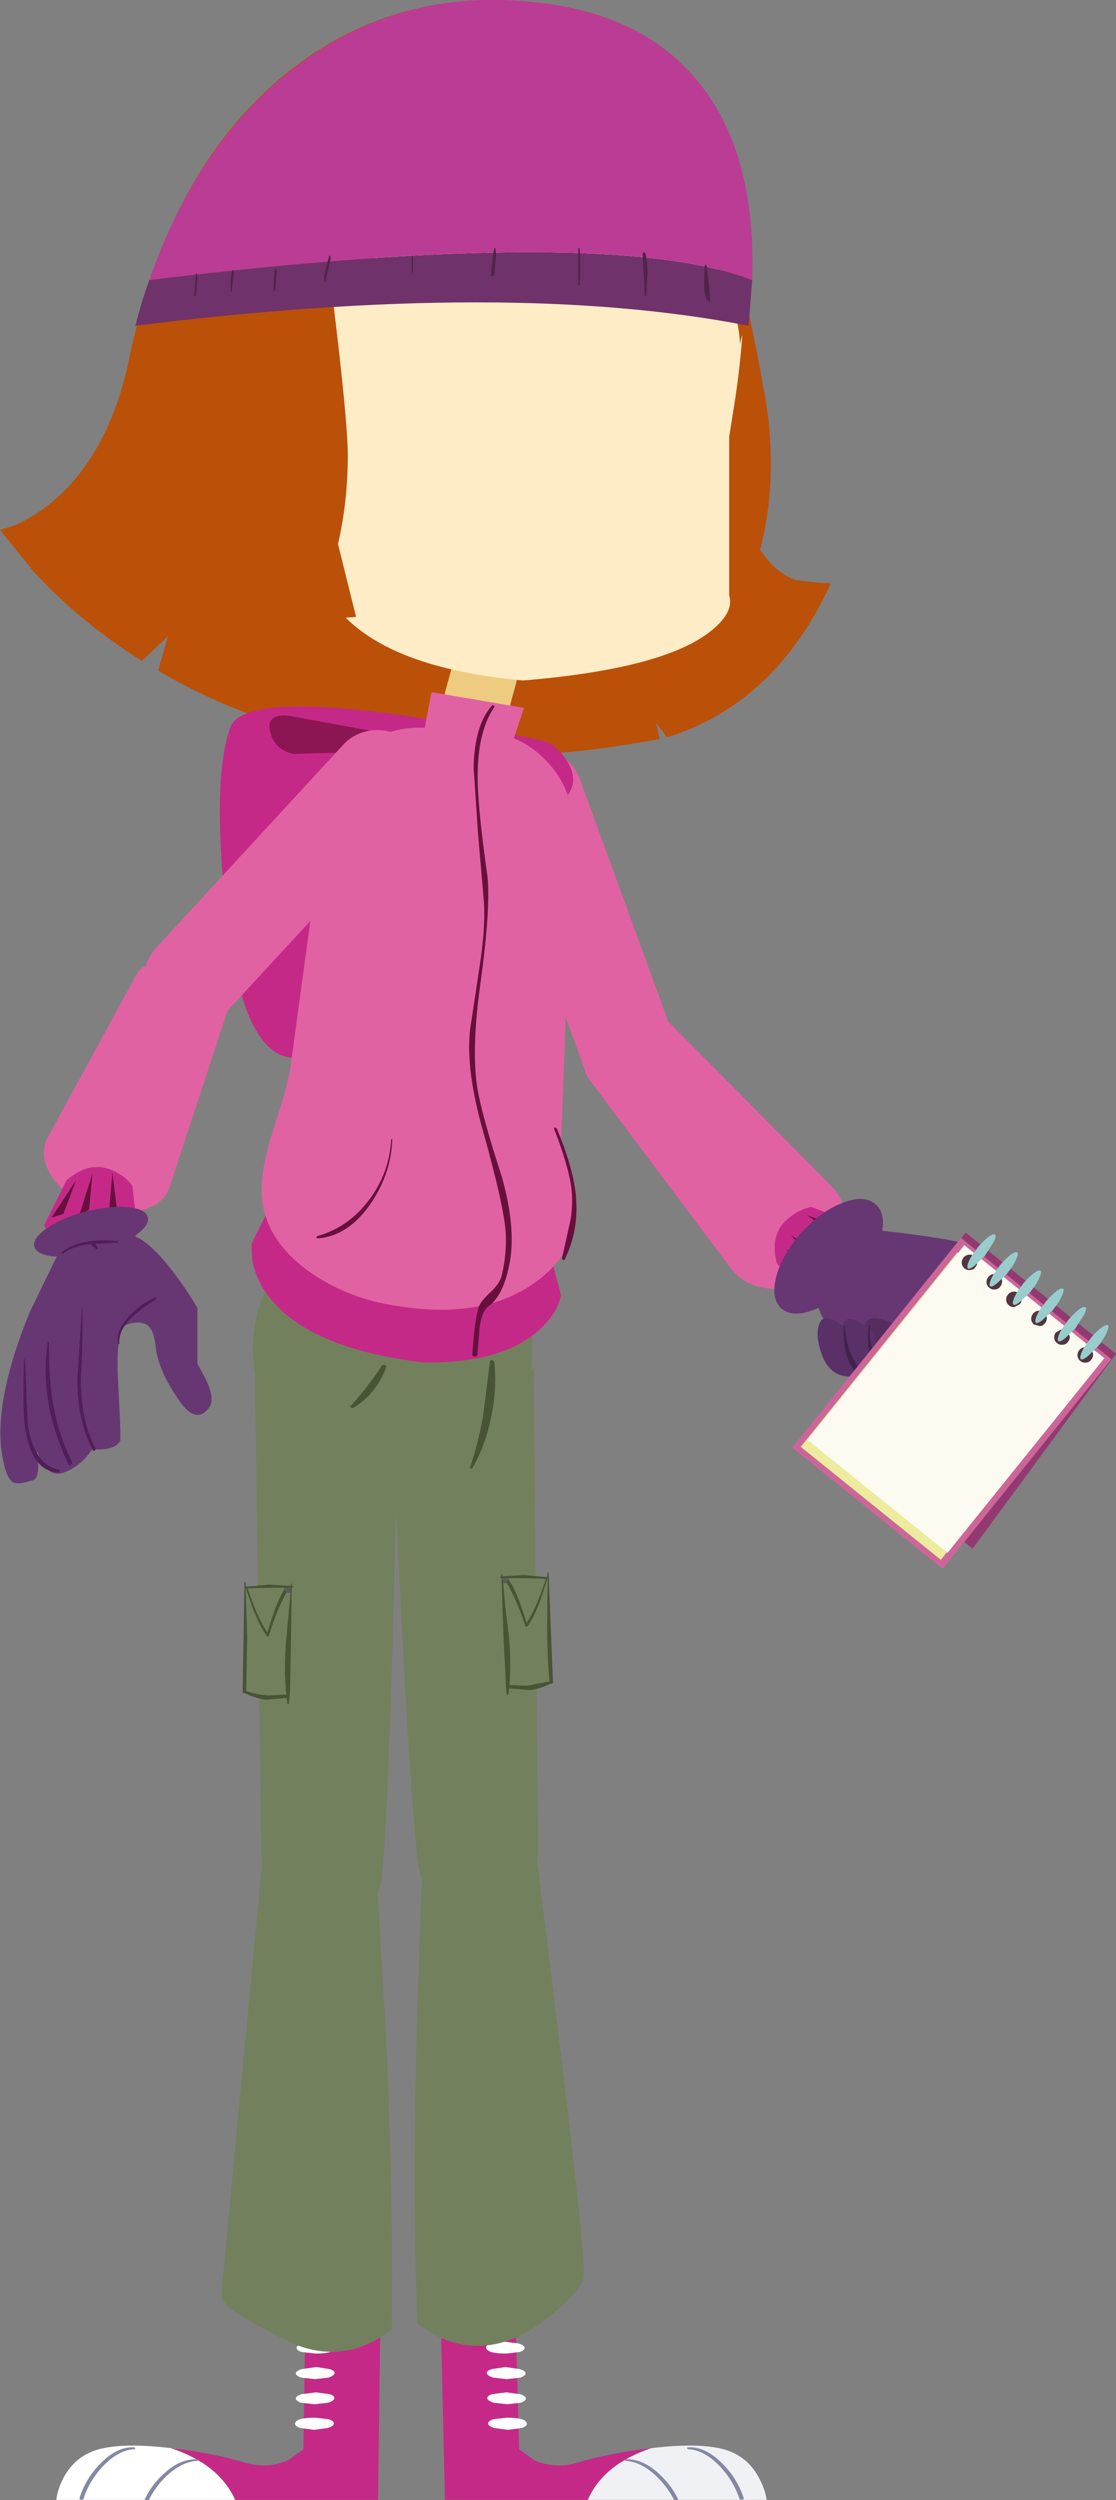<?xml version="1.0" encoding="UTF-8" standalone="no"?>
<svg xmlns:xlink="http://www.w3.org/1999/xlink" height="483.5px" width="215.95px" xmlns="http://www.w3.org/2000/svg">
  <rect width="100%" height="100%" fill="#808080" stroke="none"/>
  <g transform="matrix(1.0, 0.0, 0.0, 1.0, -489.65, -447.65)">
    <path d="M538.3 500.1 L538.6 498.05 538.8 498.05 538.9 498.95 538.5 505.9 538.3 505.9 538.3 500.1" fill="#51244a" fill-rule="evenodd" stroke="none"/>
    <path d="M597.15 593.25 Q600.65 594.9 601.9 598.45 L619.9 647.8 Q621.25 651.65 619.35 655.15 617.75 658.25 614.35 659.6 610.8 660.85 607.35 659.25 603.95 657.6 602.65 654.1 L584.7 604.75 Q583.4 601.15 585.05 597.7 586.7 594.35 590.2 593.0 593.8 591.65 597.15 593.25" fill="#e162a2" fill-rule="evenodd" stroke="none"/>
    <path d="M629.3 491.0 Q625.9 564.1 650.0 560.35 639.4 565.35 628.6 570.6 606.9 581.05 600.5 568.15 594.15 555.15 593.2 536.45 592.3 517.7 597.45 504.25 602.55 490.7 610.7 490.3 L615.6 490.05 629.3 491.0" fill="#bb5009" fill-rule="evenodd" stroke="none"/>
    <path d="M590.1 921.3 L593.0 923.4 Q596.85 925.15 601.15 923.95 607.65 922.0 615.65 921.1 606.35 924.25 603.4 931.1 L575.75 931.1 574.95 896.65 589.45 897.15 590.1 921.3" fill="#c52987" fill-rule="evenodd" stroke="none"/>
    <path d="M629.65 921.3 Q634.35 922.6 636.6 927.0 637.75 929.2 638.0 931.1 L603.4 931.1 Q606.35 924.25 615.65 921.1 624.65 920.0 629.65 921.3" fill="#eff1f5" fill-rule="evenodd" stroke="none"/>
    <path d="M591.15 901.65 Q591.2 902.2 590.2 902.5 L587.6 902.8 Q583.85 902.8 583.7 901.65 583.65 901.2 584.65 900.85 L587.3 900.5 590.0 900.85 Q591.1 901.2 591.15 901.65" fill="#ffffff" fill-rule="evenodd" stroke="none"/>
    <path d="M584.85 905.8 L587.45 905.4 590.15 905.8 Q591.3 906.1 591.35 906.6 591.4 907.05 590.35 907.45 L587.7 907.75 585.05 907.45 Q583.9 907.05 583.85 906.6 583.8 906.1 584.85 905.8" fill="#ffffff" fill-rule="evenodd" stroke="none"/>
    <path d="M584.9 910.65 L587.6 910.3 590.25 910.65 Q591.35 910.95 591.4 911.45 591.45 911.9 590.45 912.3 L587.85 912.6 585.1 912.3 Q584.0 911.9 583.95 911.45 583.9 910.95 584.9 910.65" fill="#ffffff" fill-rule="evenodd" stroke="none"/>
    <path d="M585.1 915.5 L587.7 915.2 Q591.5 915.2 591.6 916.35 591.65 916.85 590.6 917.2 L587.95 917.55 585.3 917.2 Q584.15 916.85 584.1 916.35 584.05 915.85 585.1 915.5" fill="#ffffff" fill-rule="evenodd" stroke="none"/>
    <path d="M620.1 931.15 Q618.85 928.6 616.6 926.45 613.6 923.65 610.6 923.55 L610.45 923.4 610.55 923.25 Q613.85 923.05 617.0 925.9 619.6 928.2 620.95 931.15 L620.1 931.15" fill="#8488a5" fill-rule="evenodd" stroke="none"/>
    <path d="M622.8 921.3 L622.6 921.15 Q622.6 920.95 622.75 920.95 626.0 920.7 629.25 923.9 632.2 926.75 633.5 930.55 633.7 930.95 633.3 931.05 632.9 931.2 632.7 930.8 631.55 927.35 628.85 924.5 625.8 921.4 622.8 921.3" fill="#8488a5" fill-rule="evenodd" stroke="none"/>
    <path d="M563.25 896.65 L562.8 931.1 535.15 931.1 Q532.1 924.25 522.75 921.1 530.75 922.0 537.25 923.95 541.6 925.15 545.45 923.4 L548.35 921.3 548.75 897.15 563.25 896.65" fill="#c52987" fill-rule="evenodd" stroke="none"/>
    <path d="M508.8 921.3 Q504.1 922.6 501.85 927.0 500.75 929.2 500.55 931.1 L535.15 931.1 Q532.1 924.25 522.75 921.1 513.8 920.0 508.8 921.3" fill="#ffffff" fill-rule="evenodd" stroke="none"/>
    <path d="M547.05 901.65 Q547.0 902.2 548.05 902.5 L550.65 902.8 Q554.4 902.8 554.5 901.65 554.55 901.2 553.55 900.85 L550.9 900.5 548.2 900.85 Q547.1 901.2 547.05 901.65" fill="#ffffff" fill-rule="evenodd" stroke="none"/>
    <path d="M553.4 905.8 L550.85 905.4 548.1 905.8 Q546.95 906.1 546.9 906.6 546.85 907.05 547.9 907.45 L550.6 907.75 553.2 907.45 Q554.35 907.05 554.4 906.6 554.45 906.1 553.4 905.8" fill="#ffffff" fill-rule="evenodd" stroke="none"/>
    <path d="M553.4 910.65 L550.75 910.3 548.05 910.65 Q546.95 910.95 546.9 911.45 546.85 911.9 547.85 912.3 L550.5 912.6 553.2 912.3 Q554.3 911.9 554.35 911.45 554.4 910.95 553.4 910.65" fill="#ffffff" fill-rule="evenodd" stroke="none"/>
    <path d="M553.25 915.5 L550.65 915.2 Q546.85 915.2 546.75 916.35 546.7 916.85 547.75 917.2 L550.45 917.55 553.05 917.2 Q554.2 916.85 554.25 916.35 554.3 915.85 553.25 915.5" fill="#ffffff" fill-rule="evenodd" stroke="none"/>
    <path d="M518.45 931.15 Q519.65 928.6 521.9 926.45 524.9 923.65 527.9 923.55 L528.05 923.4 527.9 923.25 Q524.65 923.05 521.5 925.9 518.9 928.2 517.6 931.15 L518.45 931.15" fill="#8488a5" fill-rule="evenodd" stroke="none"/>
    <path d="M515.7 921.3 L515.85 921.15 515.7 920.95 Q512.45 920.7 509.25 923.9 506.35 926.75 505.1 930.55 504.9 930.95 505.3 931.05 505.65 931.2 505.85 930.8 506.95 927.35 509.65 924.5 512.7 921.4 515.7 921.3" fill="#8488a5" fill-rule="evenodd" stroke="none"/>
    <path d="M592.9 712.25 L593.8 805.4 Q593.85 808.45 590.85 811.55 587.8 814.65 583.8 816.0 573.35 819.5 570.65 809.0 569.3 798.2 567.4 762.25 L565.7 728.65 592.9 712.25" fill="#73805e" fill-rule="evenodd" stroke="none"/>
    <path d="M588.15 753.25 Q589.7 755.4 591.55 761.45 593.35 758.9 595.25 753.0 592.65 752.85 588.25 752.85 L588.15 752.85 586.95 752.85 587.05 753.85 Q587.3 757.5 588.1 763.7 588.6 769.3 588.25 773.5 L591.6 773.65 595.95 772.8 Q595.55 768.35 595.5 762.35 L595.6 753.0 595.55 753.0 Q593.7 759.5 591.7 762.2 591.4 762.45 591.3 762.1 589.65 757.15 587.75 753.85 587.6 753.55 587.8 753.3 L588.15 753.25 M595.6 751.8 Q595.6 751.7 595.75 751.7 L595.8 751.8 596.65 772.9 Q596.7 773.25 596.35 773.25 L596.15 773.25 Q594.25 774.25 592.1 774.5 L588.15 774.15 588.05 775.3 587.9 775.45 587.7 775.2 587.55 773.85 587.55 773.6 587.55 773.45 587.05 763.7 586.7 752.85 586.5 752.8 Q586.4 752.8 586.45 752.55 L586.65 752.5 586.65 752.15 Q586.6 751.9 586.9 752.15 L586.9 752.5 591.05 752.25 595.55 752.65 595.6 751.8" fill="#485434" fill-rule="evenodd" stroke="none"/>
    <path d="M588.15 752.85 L588.15 753.25 587.8 753.3 Q587.6 753.55 587.75 753.85 L587.05 753.85 586.95 752.85 588.15 752.85" fill="#5b5c57" fill-rule="evenodd" stroke="none"/>
    <path d="M588.15 752.85 L588.25 752.85 Q592.65 752.85 595.25 753.0 593.35 758.9 591.55 761.45 589.7 755.4 588.15 753.25 L588.15 752.85 M587.75 753.85 Q589.65 757.15 591.3 762.1 591.4 762.45 591.7 762.2 593.7 759.5 595.55 753.0 L595.6 753.0 595.5 762.35 Q595.55 768.35 595.95 772.8 L591.6 773.65 588.25 773.5 Q588.6 769.3 588.1 763.7 587.3 757.5 587.05 753.85 L587.75 753.85" fill="#73805e" fill-rule="evenodd" stroke="none"/>
    <path d="M593.25 804.75 Q603.4 885.55 602.6 888.15 601.8 890.7 597.65 894.25 593.55 897.8 590.0 899.5 579.75 904.1 570.4 897.0 569.45 871.85 570.35 837.45 L571.4 808.0 Q573.05 803.05 576.65 800.15 583.7 794.35 593.25 804.75" fill="#73805e" fill-rule="evenodd" stroke="none"/>
    <path d="M539.0 714.1 L566.55 730.55 565.65 764.2 Q564.6 800.15 563.55 811.0 561.0 821.4 550.55 817.9 546.5 816.5 543.4 813.45 540.35 810.3 540.25 807.3 L539.0 714.1" fill="#73805e" fill-rule="evenodd" stroke="none"/>
    <path d="M545.05 755.7 Q543.2 759.0 541.7 763.95 541.65 764.3 541.3 764.05 539.25 761.35 537.25 754.85 L537.2 754.85 537.5 764.2 537.3 774.65 Q539.9 775.5 541.65 775.5 L545.05 775.35 Q544.55 771.15 544.95 765.55 L545.85 755.7 545.9 754.7 544.65 754.7 544.55 754.7 Q540.15 754.7 537.6 754.85 539.55 760.75 541.4 763.3 543.15 757.25 544.65 755.1 L545.05 755.15 545.05 755.7 M536.95 753.65 L537.0 753.55 Q537.15 753.55 537.15 753.65 L537.25 754.5 541.7 754.1 545.9 754.35 545.95 754.0 Q546.15 753.75 546.15 754.0 L546.1 754.35 546.35 754.4 546.35 754.65 546.1 754.7 545.95 765.55 545.75 775.3 545.7 775.45 545.7 775.7 545.55 777.05 545.4 777.3 545.25 777.15 545.15 776.0 541.15 776.35 Q539.0 776.1 537.1 775.1 L536.9 775.1 Q536.6 775.1 536.6 774.75 L536.95 753.65" fill="#485434" fill-rule="evenodd" stroke="none"/>
    <path d="M545.05 755.7 L545.05 755.15 544.65 755.1 544.55 754.7 544.65 754.7 545.9 754.7 545.85 755.7 545.05 755.7" fill="#5b5c57" fill-rule="evenodd" stroke="none"/>
    <path d="M545.85 755.7 L544.95 765.55 Q544.55 771.15 545.05 775.35 L541.65 775.5 Q539.9 775.5 537.3 774.65 L537.5 764.2 537.2 754.85 537.25 754.85 Q539.25 761.35 541.3 764.05 541.65 764.3 541.7 763.95 543.2 759.0 545.05 755.7 L545.85 755.7 M544.65 755.1 Q543.15 757.25 541.4 763.3 539.55 760.75 537.6 754.85 540.15 754.7 544.55 754.7 L544.65 755.1" fill="#73805e" fill-rule="evenodd" stroke="none"/>
    <path d="M540.55 805.9 Q549.9 795.5 557.1 801.3 560.7 804.2 562.45 809.15 L564.2 838.6 Q565.85 873.05 565.45 898.15 556.15 905.25 545.85 900.65 542.3 898.95 537.25 896.1 532.15 893.25 532.5 891.15 L540.55 805.9" fill="#73805e" fill-rule="evenodd" stroke="none"/>
    <path d="M634.1 488.0 L632.65 489.9 Q631.15 491.75 631.2 492.5 L634.55 508.1 Q637.95 524.55 638.4 529.35 640.1 546.75 634.65 560.0 628.3 575.3 615.3 575.3 611.95 575.3 611.5 571.9 L611.75 568.25 606.05 553.95 Q600.25 539.8 599.7 533.65 597.8 514.15 615.45 495.35 622.15 488.15 627.8 485.75 633.65 483.35 634.1 488.0" fill="#bb5009" fill-rule="evenodd" stroke="none"/>
    <path d="M591.05 447.9 Q612.25 449.55 623.2 461.75 637.2 477.05 633.65 507.9 L633.5 509.05 Q624.55 534.5 624.7 546.3 624.85 558.9 650.4 560.5 639.75 583.7 618.7 590.25 L616.6 587.4 617.3 590.55 Q586.45 596.45 559.7 591.65 538.15 587.85 520.25 577.35 L522.15 570.7 517.1 575.45 Q505.25 568.05 496.3 558.35 L489.65 550.15 492.6 549.2 Q496.1 547.65 499.45 544.95 510.1 536.3 514.25 518.85 515.4 513.15 516.85 507.9 524.9 478.9 543.8 462.85 564.15 445.7 591.05 447.9" fill="#bb5009" fill-rule="evenodd" stroke="none"/>
    <path d="M564.8 585.6 Q579.15 587.5 594.65 590.9 597.1 591.4 599.2 594.55 601.65 598.25 599.7 601.15 591.6 613.75 574.75 631.5 552.7 654.85 544.45 651.85 535.85 648.8 533.2 622.2 530.75 598.1 534.2 588.35 536.45 581.95 564.8 585.6" fill="#c52987" fill-rule="evenodd" stroke="none"/>
    <path d="M598.5 600.1 Q592.65 595.2 582.25 593.05 573.55 591.2 564.4 591.65 L555.25 593.2 546.3 593.45 Q542.6 592.45 541.9 589.05 541.15 585.65 545.5 586.05 L592.6 594.75 Q596.05 597.05 598.5 600.1" fill="#8c1653" fill-rule="evenodd" stroke="none"/>
    <path d="M616.7 642.95 L650.4 676.9 Q653.7 680.2 653.2 685.05 652.75 689.95 648.7 693.45 L648.15 693.95 Q643.8 697.25 638.8 696.85 633.85 696.55 631.05 692.9 L603.55 656.25 Q602.15 654.25 602.95 651.15 603.65 648.05 606.25 645.35 608.85 642.7 611.85 641.95 614.95 641.25 616.7 642.95" fill="#e162a2" fill-rule="evenodd" stroke="none"/>
    <path d="M642.45 683.05 Q644.4 681.5 646.65 681.05 L654.95 684.2 656.5 687.75 Q657.5 691.85 655.1 695.05 652.8 698.3 649.0 699.25 L645.7 699.55 639.95 691.9 Q638.45 686.1 642.45 683.05" fill="#c52987" fill-rule="evenodd" stroke="none"/>
    <path d="M651.6 686.95 L645.85 682.65 652.7 685.25 651.6 686.95 M644.4 695.75 L641.85 689.15 646.3 695.0 644.4 695.75 M647.45 691.95 L642.7 686.5 648.9 690.6 647.45 691.95" fill="#67103e" fill-rule="evenodd" stroke="none"/>
    <path d="M538.6 708.65 Q538.6 697.5 546.35 689.7 554.1 681.8 565.1 681.8 576.2 681.8 584.3 689.1 592.6 696.5 592.6 707.45 592.95 724.0 584.5 730.6 578.15 735.55 565.1 735.55 554.1 735.55 546.35 727.7 538.6 719.8 538.6 708.65" fill="#73805e" fill-rule="evenodd" stroke="none"/>
    <path d="M584.45 711.0 Q584.55 710.65 584.9 710.65 L585.3 711.0 Q585.85 716.15 584.7 721.65 583.55 727.35 581.0 731.65 L580.7 731.65 580.6 731.4 Q582.15 726.95 583.15 721.35 L584.45 711.0" fill="#485434" fill-rule="evenodd" stroke="none"/>
    <path d="M563.5 711.8 Q563.7 711.5 564.1 711.65 564.5 711.8 564.35 712.15 562.35 717.35 557.95 719.95 L557.55 719.9 Q557.4 719.65 557.55 719.5 560.95 715.75 563.5 711.8" fill="#485434" fill-rule="evenodd" stroke="none"/>
    <path d="M538.45 691.25 L538.3 688.25 544.65 675.4 596.3 690.95 598.2 698.1 Q597.65 701.4 594.15 704.7 587.0 711.3 571.8 711.15 549.15 708.5 541.45 698.1 539.05 694.85 538.45 691.25" fill="#c52987" fill-rule="evenodd" stroke="none"/>
    <path d="M577.7 574.5 L590.05 577.8 585.45 594.65 573.1 591.25 577.7 574.5" fill="#edcc81" fill-rule="evenodd" stroke="none"/>
    <path d="M601.05 481.7 Q624.55 487.3 630.75 504.45 632.6 509.5 632.85 514.2 633.0 513.25 633.3 512.4 632.85 518.8 631.75 525.85 L630.75 532.1 630.75 562.8 Q631.75 566.05 627.25 569.65 618.15 577.0 590.85 579.25 564.7 576.85 555.2 565.65 552.2 562.1 551.3 558.2 L550.9 554.9 537.05 527.8 536.9 526.65 545.0 532.6 Q545.15 529.7 546.2 525.25 548.3 516.35 552.9 508.65 567.5 484.25 601.05 481.7" fill="#fdecc6" fill-rule="evenodd" stroke="none"/>
    <path d="M539.35 527.25 L544.3 529.3 Q549.8 533.4 552.65 543.15 L558.55 566.95 Q547.05 568.1 537.45 560.95 527.85 553.8 527.85 544.15 527.85 535.25 531.45 530.85 534.45 527.25 539.35 527.25" fill="#bb5009" fill-rule="evenodd" stroke="none"/>
    <path d="M595.9 595.35 Q600.95 601.1 600.45 608.7 L597.75 681.35 Q597.2 688.7 590.6 693.45 584.2 697.9 576.3 697.45 L565.1 696.7 Q557.05 696.25 549.9 689.95 542.35 683.4 542.85 676.05 L552.45 605.6 Q552.9 598.0 558.65 593.0 564.35 587.95 572.0 588.4 L583.2 589.1 Q590.85 589.65 595.9 595.35" fill="#e162a2" fill-rule="evenodd" stroke="none"/>
    <path d="M577.2 650.6 Q586.8 648.6 590.65 653.6 593.1 656.75 597.2 666.95 606.25 684.3 595.1 694.15 584.8 703.15 566.45 700.2 557.4 698.9 550.2 694.05 541.9 688.45 540.5 680.65 539.65 675.35 542.2 667.2 545.6 656.75 545.9 653.75 L577.2 650.6" fill="#e162a2" fill-rule="evenodd" stroke="none"/>
    <path d="M565.35 667.95 L565.55 667.95 Q565.4 674.35 561.5 680.25 557.1 686.7 551.1 687.15 L550.9 687.0 Q550.8 686.8 551.05 686.7 557.1 685.0 561.1 679.65 565.0 674.45 565.35 667.95" fill="#67103e" fill-rule="evenodd" stroke="none"/>
    <path d="M596.9 666.05 Q596.8 665.75 597.05 665.65 L597.4 665.9 Q600.4 673.1 601.05 678.4 601.8 685.4 598.95 691.15 598.9 691.4 598.65 691.3 598.4 691.25 598.4 691.0 L600.1 683.3 Q600.7 679.1 599.9 675.55 598.95 671.25 596.9 666.05" fill="#67103e" fill-rule="evenodd" stroke="none"/>
    <path d="M591.05 584.55 L587.45 595.3 571.1 592.25 573.15 581.5 591.05 584.55" fill="#e162a2" fill-rule="evenodd" stroke="none"/>
    <path d="M571.85 597.8 Q572.0 601.55 569.4 604.4 L533.55 643.25 Q530.95 646.25 526.8 646.25 523.1 646.25 520.55 643.8 517.7 641.25 517.55 637.4 517.4 633.65 520.0 630.8 L555.9 591.85 Q558.4 589.05 562.25 588.85 566.0 588.7 568.85 591.35 571.7 593.95 571.85 597.8" fill="#e162a2" fill-rule="evenodd" stroke="none"/>
    <path d="M516.2 635.85 Q517.05 634.2 520.15 633.9 523.25 633.5 526.8 634.55 530.4 635.65 532.55 637.7 534.75 639.8 534.15 641.65 L522.5 677.1 Q521.35 680.65 516.95 681.7 512.5 682.85 507.45 680.95 L506.65 680.65 Q501.65 678.55 499.35 674.65 497.15 670.8 498.9 667.6 L516.2 635.85" fill="#e162a2" fill-rule="evenodd" stroke="none"/>
    <path d="M513.9 688.85 Q510.6 691.7 506.6 691.0 502.6 690.4 500.0 687.5 L498.15 684.65 502.5 675.95 Q506.95 671.95 511.55 674.05 513.9 675.1 515.25 676.95 L516.35 685.95 Q515.5 687.5 513.9 688.85" fill="#c52987" fill-rule="evenodd" stroke="none"/>
    <path d="M501.9 682.4 L499.6 683.15 504.4 675.85 501.9 682.4 M506.9 681.55 L504.9 682.95 507.55 674.55 506.9 681.55 M512.25 681.3 L510.65 683.1 511.4 674.4 512.25 681.3" fill="#67103e" fill-rule="evenodd" stroke="none"/>
    <path d="M584.85 584.1 Q585.0 583.95 585.2 584.1 585.45 584.25 585.3 584.4 581.6 589.8 582.15 600.45 582.45 606.45 584.0 617.3 584.6 623.6 582.55 638.35 580.7 651.85 582.25 659.3 583.3 664.6 586.75 675.2 589.45 684.8 588.35 691.45 587.2 698.1 584.2 700.25 582.9 701.15 582.45 704.45 L582.05 709.45 Q582.0 710.0 581.55 710.0 581.0 710.0 581.05 709.45 581.45 703.3 582.25 700.55 582.55 699.4 584.4 697.7 586.3 695.95 586.7 694.45 587.75 690.15 587.5 685.95 587.15 680.8 583.15 666.5 579.75 654.6 580.6 646.85 L582.45 634.55 Q583.6 627.2 583.3 622.2 L582.15 608.9 581.3 596.1 Q581.45 587.9 584.85 584.1" fill="#67103e" fill-rule="evenodd" stroke="none"/>
    <path d="M502.15 687.55 L514.4 686.4 Q517.8 686.65 523.15 693.6 525.85 697.15 527.85 700.6 L527.85 711.35 529.6 714.65 Q531.25 718.3 530.15 719.8 527.45 723.65 523.65 717.5 520.25 712.3 519.8 708.3 519.5 705.3 518.55 704.3 517.35 702.9 514.4 703.7 511.95 704.4 512.5 714.75 513.1 725.95 512.9 726.35 511.75 728.25 507.5 727.9 505.2 731.35 501.75 732.5 499.6 733.15 498.0 730.8 L496.75 728.25 497.05 731.2 Q497.05 734.0 495.6 734.0 493.3 734.8 492.3 734.35 490.6 733.65 489.85 727.5 488.9 717.2 495.45 701.3 L502.15 687.55" fill="#673773" fill-rule="evenodd" stroke="none"/>
    <path d="M518.25 683.05 Q518.65 684.65 515.7 686.65 512.8 688.65 508.25 689.8 503.75 690.95 500.2 690.65 496.7 690.3 496.3 688.7 495.9 687.1 498.85 685.1 501.75 683.1 506.25 681.95 510.8 680.8 514.35 681.1 517.85 681.4 518.25 683.05" fill="#673773" fill-rule="evenodd" stroke="none"/>
    <path d="M505.5 700.6 L505.6 700.6 Q505.75 705.3 505.3 714.45 505.3 722.4 508.1 727.7 508.2 728.05 507.95 728.2 507.75 728.35 507.6 728.1 504.65 722.5 504.6 714.6 L505.5 700.6" fill="#511e5a" fill-rule="evenodd" stroke="none"/>
    <path d="M498.9 707.15 L499.15 707.15 Q499.05 714.05 499.9 719.1 501.0 725.2 503.6 730.4 503.75 730.7 503.35 730.95 503.05 731.1 502.9 730.8 497.15 718.95 498.9 707.15" fill="#511e5a" fill-rule="evenodd" stroke="none"/>
    <path d="M494.3 710.6 Q494.5 710.45 494.5 710.6 L495.0 722.9 Q496.15 730.85 501.0 731.85 501.2 731.95 501.2 732.2 L501.0 732.4 Q495.6 732.2 494.45 723.35 494.0 720.35 494.3 710.6" fill="#511e5a" fill-rule="evenodd" stroke="none"/>
    <path d="M501.8 690.1 Q501.65 690.15 501.6 690.0 L501.6 689.8 Q504.95 687.0 512.5 687.65 L512.5 687.95 506.95 688.25 Q503.75 688.65 501.8 690.1" fill="#511e5a" fill-rule="evenodd" stroke="none"/>
    <path d="M506.65 687.85 Q506.5 687.7 506.75 687.7 508.05 687.55 508.6 689.1 L508.5 689.3 508.35 689.3 506.65 687.85" fill="#511e5a" fill-rule="evenodd" stroke="none"/>
    <path d="M512.75 707.5 L512.55 707.6 Q511.95 705.05 514.65 702.15 516.95 699.7 519.7 698.55 L519.95 698.6 519.85 698.9 Q516.55 701.0 515.1 702.45 512.5 705.0 512.75 707.5" fill="#511e5a" fill-rule="evenodd" stroke="none"/>
    <path d="M556.55 494.15 L554.95 496.05 Q553.25 497.9 553.25 498.65 L555.1 514.25 Q556.95 530.7 556.95 535.5 556.95 552.9 550.25 566.15 542.45 581.45 529.45 581.45 526.1 581.45 526.0 578.05 L526.6 574.4 522.25 560.1 Q517.8 545.95 517.8 539.8 517.8 520.3 537.2 501.5 544.6 494.3 550.5 491.9 556.55 489.5 556.55 494.15" fill="#bb5009" fill-rule="evenodd" stroke="none"/>
    <path d="M518.55 501.8 Q607.1 491.05 635.2 501.8 L634.5 510.65 Q588.25 501.6 515.85 510.65 517.0 506.05 518.55 501.8" fill="#70326a" fill-rule="evenodd" stroke="none"/>
    <path d="M518.55 501.8 Q526.9 477.75 543.2 463.55 563.9 445.6 591.2 447.9 612.7 449.65 623.85 462.4 636.05 476.15 635.2 501.8 607.1 491.05 518.55 501.8" fill="#bb3c95" fill-rule="evenodd" stroke="none"/>
    <path d="M625.9 501.2 L626.05 498.9 626.35 498.9 Q627.0 503.4 627.05 506.05 626.15 505.7 625.9 503.65 L625.9 501.2 M614.95 500.6 L614.7 504.95 614.45 504.95 614.0 497.2 Q614.0 496.5 614.3 496.35 614.95 497.1 614.95 500.6 M569.55 497.1 L569.55 500.35 569.3 500.35 569.3 497.1 569.55 497.1 M553.65 497.6 L553.2 499.75 Q552.7 501.4 552.65 502.2 L552.4 502.2 552.4 500.8 553.35 497.1 553.55 497.1 553.65 497.6 M601.55 495.6 L601.8 495.6 Q602.05 498.75 601.85 502.75 L601.55 502.8 601.55 495.6 M585.65 496.8 L585.3 500.9 584.65 501.1 Q584.9 497.45 585.3 495.6 L585.5 495.6 585.65 496.8 M534.9 500.4 L534.5 504.05 534.3 504.05 534.3 501.5 534.6 499.9 534.85 499.9 534.9 500.4 M543.2 500.1 L542.9 503.95 542.6 504.05 Q542.6 501.05 542.9 499.6 L543.1 499.6 543.2 500.1 M527.85 501.5 L527.55 504.9 527.25 504.95 527.55 500.5 527.75 500.5 527.85 501.5" fill="#51244a" fill-rule="evenodd" stroke="none"/>
    <path d="M649.0 691.45 Q650.9 687.4 654.65 686.0 L654.0 684.95 Q675.95 687.25 677.55 688.7 679.2 690.1 686.85 704.15 L668.2 704.15 Q667.45 705.1 665.85 705.95 662.8 707.5 658.2 707.85 652.7 708.25 649.7 703.9 647.85 701.2 647.7 698.55 647.45 694.9 649.0 691.45" fill="#673773" fill-rule="evenodd" stroke="none"/>
    <path d="M662.5 716.1 L660.0 713.0 Q657.3 709.2 656.95 706.0 656.5 702.6 658.8 702.55 659.75 702.5 663.4 703.8 L675.2 714.15 662.5 716.1" fill="#552e5f" fill-rule="evenodd" stroke="none"/>
    <path d="M658.4 704.9 L661.4 712.05 Q661.6 712.7 661.2 713.3 660.45 714.5 657.5 713.85 654.3 713.2 653.0 709.1 651.8 705.4 652.95 703.4 653.6 702.15 655.65 703.15 L658.4 704.9" fill="#593068" fill-rule="evenodd" stroke="none"/>
    <path d="M653.85 704.7 L656.9 711.95 Q657.1 712.65 656.7 713.2 655.95 714.3 652.95 713.75 649.75 713.15 648.45 708.95 647.3 705.3 648.35 703.35 649.05 702.0 651.1 703.0 L653.85 704.7" fill="#593068" fill-rule="evenodd" stroke="none"/>
    <path d="M657.8 703.9 L658.0 703.95 Q657.75 707.3 659.0 710.45 659.9 712.45 662.5 716.1 L662.5 716.3 662.2 716.35 Q659.55 714.45 658.35 710.8 657.2 707.35 657.8 703.9" fill="#41224d" fill-rule="evenodd" stroke="none"/>
    <path d="M652.9 704.05 L653.1 704.0 Q653.3 706.65 654.15 709.15 L655.3 711.45 656.75 713.65 656.75 713.9 656.4 714.0 Q652.7 711.65 652.9 704.05" fill="#41224d" fill-rule="evenodd" stroke="none"/>
    <path d="M659.15 680.6 Q661.25 682.55 660.1 686.85 658.8 691.05 655.05 695.25 651.25 699.35 647.15 700.95 642.95 702.55 640.8 700.65 638.75 698.7 639.9 694.4 641.05 690.1 644.85 685.9 648.6 681.8 652.85 680.2 657.05 678.65 659.15 680.6" fill="#673773" fill-rule="evenodd" stroke="none"/>
    <path d="M700.3 707.25 L701.8 708.5 700.35 709.9 Q699.4 710.65 699.15 710.4 698.8 710.15 699.3 709.0 699.55 708.15 700.3 707.25" fill="#edeb9e" fill-rule="evenodd" stroke="none"/>
    <path d="M702.85 707.25 L705.6 709.45 677.85 747.15 648.75 723.7 676.5 686.0 701.25 705.95 701.1 706.25 Q700.5 707.05 700.25 707.85 699.9 708.9 700.2 709.1 700.5 709.35 701.3 708.75 L702.65 707.5 702.85 707.25" fill="#933972" fill-rule="evenodd" stroke="none"/>
    <path d="M699.1 709.05 Q698.65 710.1 698.95 710.35 699.25 710.6 700.2 709.95 L701.95 708.3 704.7 710.5 672.05 751.05 642.95 727.6 675.6 687.05 700.35 707.0 Q699.5 708.05 699.1 709.05" fill="#cc6699" fill-rule="evenodd" stroke="none"/>
    <path d="M674.9 689.85 L702.0 711.7 671.7 749.3 644.6 727.45 674.9 689.85" fill="#edeb9e" fill-rule="evenodd" stroke="none"/>
    <path d="M697.6 712.35 Q697.1 711.95 697.05 711.35 697.0 710.75 697.4 710.25 697.8 709.75 698.4 709.7 699.0 709.6 699.5 710.0 700.0 710.4 700.05 711.0 700.1 711.65 699.7 712.1 699.3 712.65 698.7 712.65 698.1 712.75 697.6 712.35" fill="#53353f" fill-rule="evenodd" stroke="none"/>
    <path d="M692.85 708.9 Q692.35 708.5 692.3 707.9 692.25 707.3 692.65 706.8 L693.65 706.25 Q694.25 706.15 694.75 706.55 L695.3 707.55 694.95 708.65 Q694.55 709.2 693.95 709.2 693.35 709.3 692.85 708.9" fill="#53353f" fill-rule="evenodd" stroke="none"/>
    <path d="M688.55 705.3 Q688.05 704.9 688.0 704.3 687.95 703.7 688.35 703.2 688.75 702.7 689.35 702.65 689.95 702.55 690.45 702.95 690.95 703.35 691.0 703.95 691.05 704.6 690.65 705.05 690.25 705.6 689.65 705.6 689.05 705.7 688.55 705.3" fill="#53353f" fill-rule="evenodd" stroke="none"/>
    <path d="M683.85 701.65 Q683.35 701.25 683.3 700.65 683.25 700.05 683.65 699.55 684.05 699.05 684.65 699.0 685.25 698.9 685.75 699.3 686.25 699.7 686.3 700.3 L685.95 701.4 Q685.55 701.95 684.95 701.95 684.35 702.05 683.85 701.65" fill="#53353f" fill-rule="evenodd" stroke="none"/>
    <path d="M679.95 698.35 Q679.45 697.95 679.4 697.35 679.35 696.75 679.75 696.25 680.15 695.75 680.75 695.7 681.35 695.6 681.85 696.0 682.35 696.4 682.4 697.0 682.45 697.65 682.05 698.1 L681.05 698.65 Q680.45 698.75 679.95 698.35" fill="#53353f" fill-rule="evenodd" stroke="none"/>
    <path d="M675.1 694.45 Q674.6 694.05 674.55 693.45 674.5 692.85 674.9 692.35 675.3 691.85 675.9 691.8 676.5 691.7 677.0 692.1 677.5 692.5 677.55 693.1 677.6 693.75 677.2 694.2 676.8 694.75 676.2 694.75 L675.1 694.45" fill="#53353f" fill-rule="evenodd" stroke="none"/>
    <path d="M676.25 688.45 L703.35 710.3 673.0 747.95 645.9 726.1 676.25 688.45" fill="#fcfaf1" fill-rule="evenodd" stroke="none"/>
    <path d="M698.7 710.85 Q698.2 710.45 698.15 709.85 698.1 709.25 698.5 708.75 698.9 708.25 699.5 708.2 700.1 708.1 700.6 708.5 701.1 708.9 701.15 709.5 701.2 710.15 700.8 710.6 700.4 711.15 699.8 711.15 699.2 711.25 698.7 710.85" fill="#53353f" fill-rule="evenodd" stroke="none"/>
    <path d="M694.2 707.4 Q693.7 707.0 693.65 706.4 693.6 705.8 694.0 705.3 L695.0 704.75 Q695.6 704.65 696.1 705.05 L696.65 706.05 Q696.7 706.7 696.3 707.15 695.9 707.7 695.3 707.7 694.7 707.8 694.2 707.4" fill="#53353f" fill-rule="evenodd" stroke="none"/>
    <path d="M689.75 703.8 Q689.25 703.4 689.2 702.8 689.15 702.2 689.55 701.7 689.95 701.2 690.55 701.15 691.15 701.05 691.65 701.45 692.15 701.85 692.2 702.45 692.25 703.1 691.85 703.55 691.45 704.1 690.85 704.1 L689.75 703.8" fill="#53353f" fill-rule="evenodd" stroke="none"/>
    <path d="M684.9 700.1 Q684.4 699.7 684.35 699.1 684.3 698.5 684.7 698.0 685.1 697.5 685.7 697.45 686.3 697.35 686.8 697.75 687.3 698.15 687.35 698.75 687.4 699.4 687.0 699.85 L686.0 700.4 Q685.4 700.5 684.9 700.1" fill="#53353f" fill-rule="evenodd" stroke="none"/>
    <path d="M681.1 696.7 Q680.6 696.3 680.55 695.7 680.5 695.1 680.9 694.6 681.3 694.1 681.9 694.05 682.5 693.95 683.0 694.35 683.5 694.75 683.55 695.35 683.6 696.0 683.2 696.45 682.8 697.0 682.2 697.0 681.6 697.1 681.1 696.7" fill="#53353f" fill-rule="evenodd" stroke="none"/>
    <path d="M676.3 692.95 Q675.8 692.55 675.75 691.95 675.7 691.35 676.1 690.85 676.5 690.35 677.1 690.3 677.7 690.2 678.2 690.6 678.7 691.0 678.75 691.6 678.8 692.25 678.4 692.7 678.0 693.25 677.4 693.25 676.8 693.35 676.3 692.95" fill="#53353f" fill-rule="evenodd" stroke="none"/>
    <path d="M702.7 704.45 Q703.75 703.7 704.05 703.95 704.35 704.2 703.8 705.35 703.3 706.55 702.2 707.85 L702.1 708.05 700.1 709.95 Q699.1 710.75 698.8 710.5 698.5 710.25 699.0 709.05 699.5 707.95 700.5 706.75 L700.6 706.55 Q701.7 705.25 702.7 704.45" fill="#99cccc" fill-rule="evenodd" stroke="none"/>
    <path d="M698.35 700.95 Q699.4 700.2 699.7 700.45 700.0 700.7 699.45 701.85 L697.85 704.35 697.75 704.55 695.75 706.45 Q694.75 707.25 694.45 707.0 694.15 706.75 694.65 705.55 695.15 704.45 696.15 703.25 L696.25 703.05 Q697.35 701.75 698.35 700.95" fill="#99cccc" fill-rule="evenodd" stroke="none"/>
    <path d="M685.15 690.35 Q686.2 689.6 686.5 689.85 686.8 690.1 686.25 691.25 685.75 692.45 684.65 693.75 L684.55 693.95 682.55 695.85 Q681.55 696.65 681.25 696.4 680.95 696.15 681.45 694.95 681.95 693.85 682.95 692.65 L683.05 692.45 Q684.15 691.15 685.15 690.35" fill="#99cccc" fill-rule="evenodd" stroke="none"/>
    <path d="M689.65 693.9 Q690.7 693.15 691.0 693.4 691.3 693.65 690.75 694.8 690.25 696.0 689.15 697.3 L689.05 697.5 687.05 699.4 Q686.05 700.2 685.75 699.95 685.45 699.7 685.95 698.5 686.45 697.4 687.45 696.2 L687.55 696.0 Q688.65 694.7 689.65 693.9" fill="#99cccc" fill-rule="evenodd" stroke="none"/>
    <path d="M694.0 697.4 Q695.05 696.65 695.35 696.9 695.65 697.15 695.1 698.3 694.6 699.5 693.5 700.8 L693.4 701.0 691.4 702.9 Q690.4 703.7 690.1 703.45 689.8 703.2 690.3 702.0 690.8 700.9 691.8 699.7 L691.9 699.5 Q693.0 698.2 694.0 697.4" fill="#99cccc" fill-rule="evenodd" stroke="none"/>
    <path d="M680.85 686.9 Q681.9 686.15 682.2 686.4 682.5 686.65 681.95 687.8 L680.35 690.3 680.25 690.5 678.25 692.4 Q677.25 693.2 676.95 692.95 676.65 692.7 677.15 691.5 677.65 690.4 678.65 689.2 L678.75 689.0 Q679.85 687.7 680.85 686.9" fill="#99cccc" fill-rule="evenodd" stroke="none"/>
  </g>
</svg>
